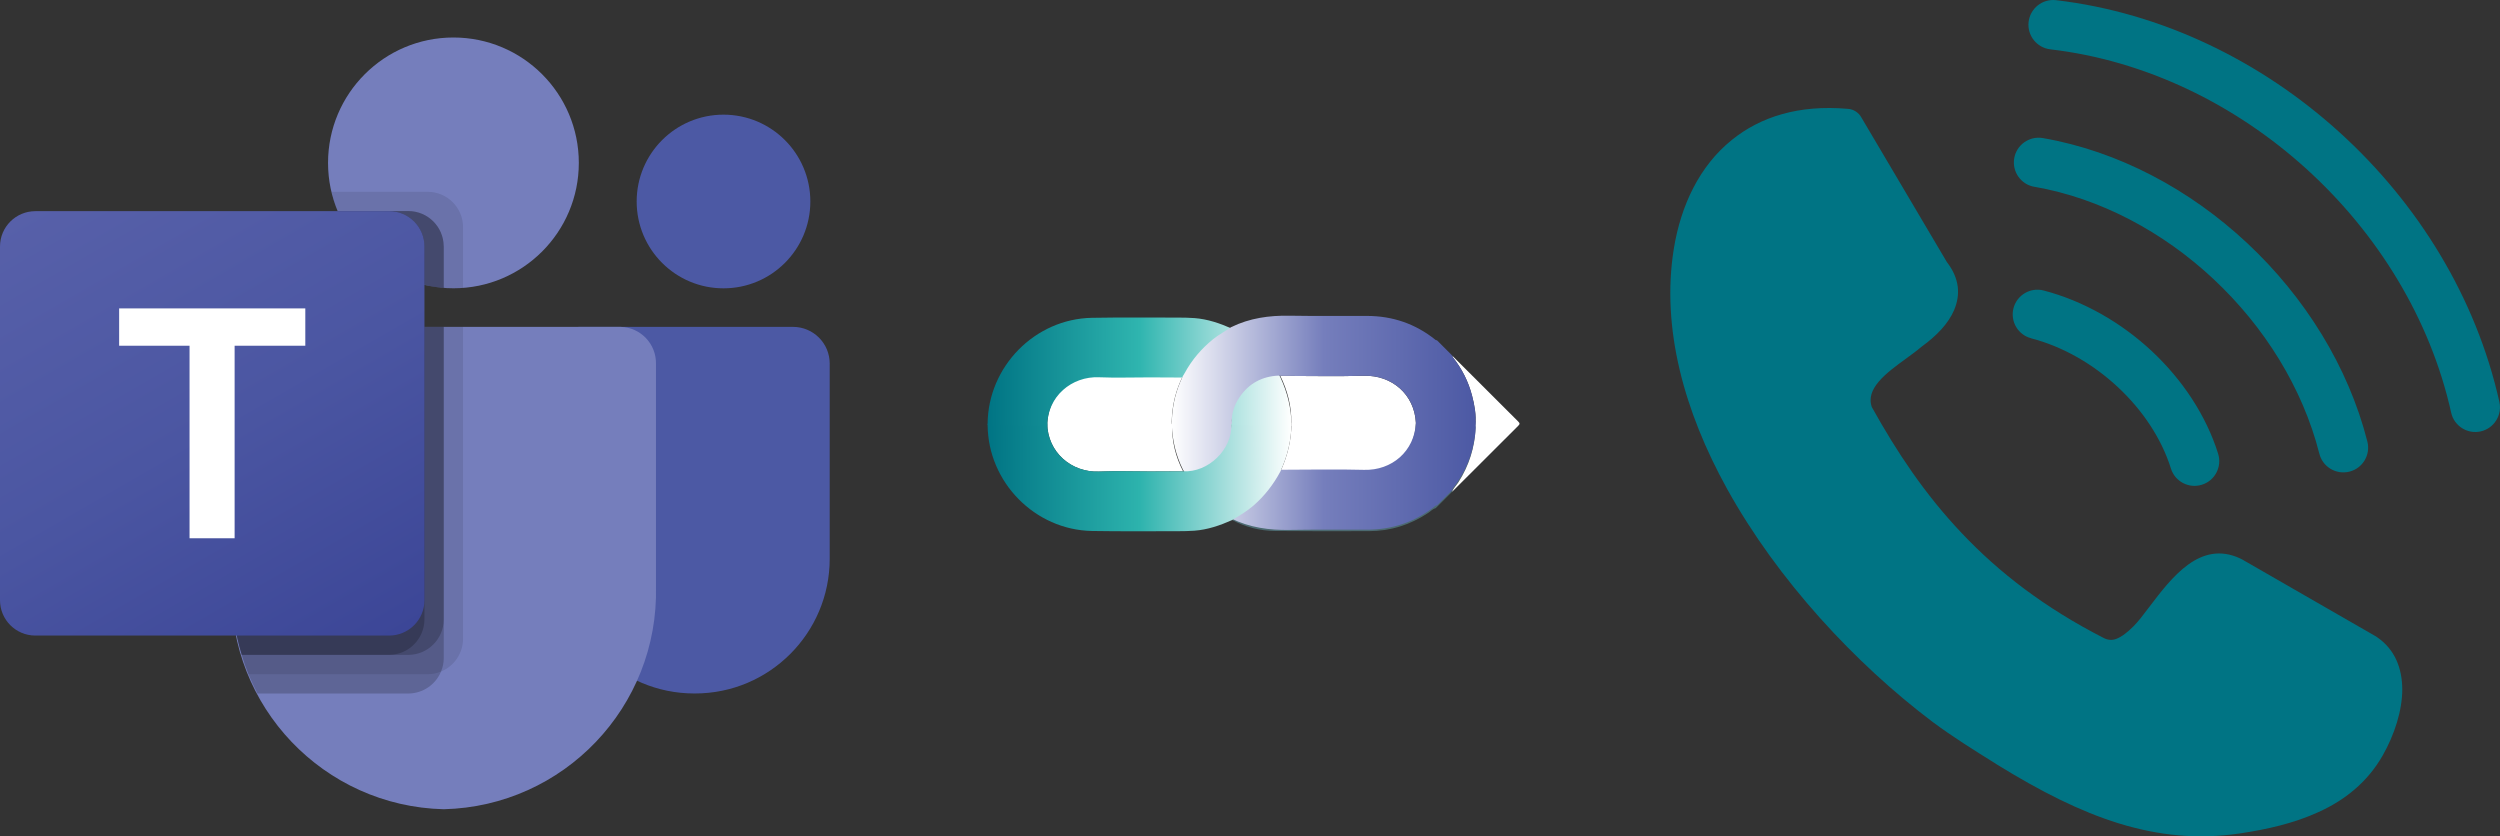<?xml version="1.0" encoding="UTF-8"?>
<svg xmlns="http://www.w3.org/2000/svg" xmlns:xlink="http://www.w3.org/1999/xlink" id="Ebene_2" viewBox="0 0 452 151.2">
  <rect x="0" y="0" width="452" height="151.2" fill="#333333" stroke="none"/>
  <defs>
    <style>.cls-1{fill:url(#Unbenannter_Verlauf_18-2);}.cls-2{fill:#007484;}.cls-3{fill:#fff;}.cls-4{fill:#4c6a70;}.cls-5{fill:#4c59a4;}.cls-6{fill:#757ebc;}.cls-7{opacity:.2;}.cls-7,.cls-8{fill:#010101;isolation:isolate;}.cls-9{fill:url(#Unbenannter_Verlauf_54);}.cls-10{fill:url(#Unbenannter_Verlauf_18);}.cls-11{fill:url(#Unbenannter_Verlauf_31);}.cls-12{fill:url(#Unbenannter_Verlauf_2);}.cls-8{opacity:.1;}</style>
    <linearGradient id="Unbenannter_Verlauf_2" x1="13.33" y1="-1530.16" x2="63.41" y2="-1443.42" gradientTransform="translate(0 1563.33)" gradientUnits="userSpaceOnUse">
      <stop offset="0" stop-color="#5760a9"></stop>
      <stop offset=".5" stop-color="#4b56a2"></stop>
      <stop offset="1" stop-color="#3c4697"></stop>
    </linearGradient>
    <linearGradient id="Unbenannter_Verlauf_18" x1="211.84" y1="85.95" x2="266.79" y2="85.95" gradientTransform="matrix(1, 0, 0, 1, 0, 0)" gradientUnits="userSpaceOnUse">
      <stop offset="0" stop-color="#fff"></stop>
      <stop offset=".5" stop-color="#757ebc"></stop>
      <stop offset="1" stop-color="#4c59a4"></stop>
    </linearGradient>
    <linearGradient id="Unbenannter_Verlauf_31" x1="178.56" y1="86.23" x2="233.5" y2="86.23" gradientTransform="matrix(1, 0, 0, 1, 0, 0)" gradientUnits="userSpaceOnUse">
      <stop offset="0" stop-color="#007484"></stop>
      <stop offset=".5" stop-color="#2db3ad"></stop>
      <stop offset="1" stop-color="#fff"></stop>
    </linearGradient>
    <linearGradient id="Unbenannter_Verlauf_54" x1="178.56" y1="67.23" x2="233.5" y2="67.23" gradientTransform="matrix(1, 0, 0, 1, 0, 0)" gradientUnits="userSpaceOnUse">
      <stop offset="0" stop-color="#007484"></stop>
      <stop offset=".5" stop-color="#2fb5af"></stop>
      <stop offset="1" stop-color="#fff"></stop>
    </linearGradient>
    <linearGradient id="Unbenannter_Verlauf_18-2" y1="66.95" y2="66.95" xlink:href="#Unbenannter_Verlauf_18"></linearGradient>
  </defs>
  <g id="Ebene_1-2">
    <g>
      <path class="cls-5" d="M104.63,59.1h38.75c3.66,0,6.63,2.97,6.63,6.63h0v35.29c0,13.45-10.91,24.36-24.36,24.36h-.12c-13.45,0-24.36-10.9-24.36-24.36h0V62.57c0-1.91,1.55-3.46,3.46-3.46h0Z"></path>
      <circle class="cls-5" cx="130.81" cy="36.43" r="15.7"></circle>
      <circle class="cls-6" cx="81.98" cy="29.45" r="22.67"></circle>
      <path class="cls-6" d="M112.21,59.1H48.25c-3.62,.09-6.48,3.09-6.39,6.71v40.25c-.51,21.71,16.67,39.72,38.37,40.25,21.7-.53,38.88-18.54,38.37-40.25v-40.25c.08-3.62-2.78-6.62-6.39-6.71Z"></path>
      <path class="cls-8" d="M83.72,59.1v56.41c-.02,2.59-1.58,4.91-3.98,5.9-.76,.32-1.58,.49-2.41,.49H44.93c-.45-1.15-.87-2.3-1.22-3.49-1.22-4-1.84-8.16-1.85-12.35v-40.26c-.08-3.61,2.77-6.61,6.38-6.7h35.48Z"></path>
      <path class="cls-7" d="M80.23,59.1v59.9c0,.83-.17,1.65-.49,2.41-.98,2.39-3.31,3.96-5.9,3.98h-27.28c-.59-1.15-1.15-2.3-1.64-3.49s-.87-2.3-1.22-3.49c-1.22-4-1.84-8.16-1.85-12.35v-40.26c-.08-3.61,2.77-6.61,6.38-6.7h31.99Z"></path>
      <path class="cls-7" d="M80.23,59.1v52.92c-.03,3.51-2.87,6.36-6.38,6.38h-30.14c-1.22-4-1.84-8.16-1.85-12.35v-40.26c-.08-3.61,2.77-6.61,6.38-6.7h31.99Z"></path>
      <path class="cls-7" d="M76.74,59.1v52.92c-.03,3.51-2.87,6.36-6.38,6.38h-26.65c-1.22-4-1.84-8.16-1.85-12.35v-40.26c-.08-3.61,2.77-6.61,6.38-6.7h28.5Z"></path>
      <path class="cls-8" d="M83.72,41.07v10.99c-.59,.03-1.15,.07-1.74,.07s-1.15-.03-1.74-.07c-1.18-.08-2.35-.26-3.49-.56-7.06-1.67-12.9-6.63-15.7-13.33-.48-1.12-.86-2.29-1.12-3.49h17.41c3.52,.01,6.37,2.86,6.38,6.38Z"></path>
      <path class="cls-7" d="M80.23,44.55v7.5c-1.18-.08-2.35-.26-3.49-.56-7.06-1.67-12.9-6.63-15.7-13.33h12.8c3.52,.01,6.37,2.86,6.38,6.38Z"></path>
      <path class="cls-7" d="M80.23,44.55v7.5c-1.18-.08-2.35-.26-3.49-.56-7.06-1.67-12.9-6.63-15.7-13.33h12.8c3.52,.01,6.37,2.86,6.38,6.38Z"></path>
      <path class="cls-7" d="M76.74,44.55v6.94c-7.06-1.67-12.9-6.63-15.7-13.33h9.31c3.52,.01,6.37,2.86,6.38,6.38Z"></path>
      <path class="cls-12" d="M6.39,38.17h63.96c3.53,0,6.39,2.86,6.39,6.39v63.96c0,3.53-2.86,6.39-6.39,6.39H6.39c-3.53,0-6.39-2.86-6.39-6.39V44.57c0-3.53,2.86-6.39,6.39-6.39Z"></path>
      <path class="cls-3" d="M55.2,62.51h-12.78v34.81h-8.15V62.51h-12.73v-6.75H55.2v6.75Z"></path>
    </g>
    <g>
      <path class="cls-4" d="M256,76.49c.24,.22,.54,.15,.82,.15,3.04,0,6.07,0,9.11,0,.28,0,.58-.08,.81,.17,.01,.16,.04,.33,.04,.49-.12,3.57-1.17,6.85-3.09,9.86-.38,.59-.91,1.08-1.16,1.76l-2.96,2.96c-.55,.13-.91,.57-1.36,.86-3.23,2.14-6.76,3.28-10.64,3.29-5.69,.02-11.39,.03-17.08-.03-2.72-.03-5.31-.71-7.74-1.98,1.33-.8,2.66-1.58,3.84-2.6,2.03-1.76,3.64-3.84,4.9-6.2,5.11,.01,10.21,.02,15.32,.03,5.31,.01,8.99-3.5,9.17-8.78Z"></path>
      <path class="cls-3" d="M262.53,88.93c.25-.68,.78-1.17,1.16-1.76,1.91-3.01,2.96-6.29,3.09-9.86,0-.16-.02-.33-.04-.49,.18-1.79-.14-3.54-.59-5.26-.66-2.56-1.83-4.87-3.47-6.94-.06-.08-.11-.15-.05-.25,3.95,3.95,7.9,7.9,11.86,11.84,.32,.32,.32,.46,0,.78-4,3.97-7.98,7.96-11.96,11.94Z"></path>
      <path class="cls-3" d="M231.5,85.23c1.27-2.73,1.97-5.6,2-8.62,0-.07-.01-.14-.02-.21,.02-2.98-.69-5.78-2-8.44,5.04,0,10.09,.12,15.13-.02,5.02-.14,9.14,3.36,9.38,8.54-.19,5.28-3.86,8.79-9.17,8.78-5.11-.01-10.21-.02-15.32-.03Z"></path>
      <path class="cls-3" d="M189.35,76.5c.13-1.93,.67-3.69,1.9-5.23,1.65-2.07,3.8-3.25,6.42-3.28,5.4-.06,10.79,0,16.19,0-1.28,2.55-1.93,5.26-2.01,8.11,0,.21-.05,.43,.06,.63-.06,3,.62,5.82,1.99,8.48-1.99,.01-3.98,.03-5.97,.03-3.07,0-6.14-.12-9.21,.02-4.93,.22-9.35-3.45-9.38-8.75Z"></path>
      <path class="cls-10" d="M222.61,93.75c3.33,1.63,6.86,2.12,10.53,2.06,4.68-.08,9.36-.03,14.04-.04,4.61-.01,8.74-1.42,12.35-4.32,.08-.06,.15-.11,.25-.06l2.85-2.85c-.06-.1-.02-.17,.05-.25,1.64-2.07,2.81-4.39,3.47-6.94,.45-1.72,.77-3.46,.59-5.26-.23,.25-.53,.17-.81,.17-3.04,0-6.07,0-9.11,0-.28,0-.58-.07-.82,.15-.24,5.18-4.37,8.68-9.38,8.54-5.04-.14-10.09-.02-15.13-.02-.12,.02-.24,.05-.35,.05-2.91-.13-5.26-1.37-6.93-3.75-1.02-1.45-1.6-3.09-1.5-4.91-.02-.04-.04-.08-.07-.12-.14,.02-.28,.06-.42,.06-3.27,0-6.53,0-9.8,0-.16,0-.33-.05-.49-.08-.11,.2-.07,.42-.06,.63,.09,2.85,.74,5.56,2.01,8.11,.11,.18,.23,.36,.33,.55,1.3,2.39,3.03,4.4,5.14,6.11,1.03,.83,2.2,1.43,3.27,2.18Z"></path>
      <path class="cls-11" d="M231.5,85.23c-1.26,2.36-2.87,4.44-4.9,6.2-1.18,1.02-2.52,1.8-3.84,2.6-2.18,.97-4.42,1.74-6.82,1.92-.98,.07-1.97,.09-2.95,.09-5.19,0-10.38,.05-15.57-.04-10.33-.19-18.8-8.84-18.86-19.18,0-.07,.01-.14,.02-.21,1-.14,2.01-.05,3.01-.06,2.58-.03,5.17-.04,7.75-.05,.02,5.3,4.45,8.97,9.38,8.75,3.06-.13,6.14-.01,9.21-.02,1.99,0,3.98-.02,5.97-.03,4.55,.29,8.93-3.97,8.73-8.5,.02-.04,.05-.08,.07-.12,3.32-.01,6.64-.02,9.96-.04,.28,0,.58,.08,.82-.14,0,.07,.02,.14,.02,.21-.02,3.02-.73,5.89-2,8.62Z"></path>
      <path class="cls-9" d="M231.5,68.23c-1.26-2.36-2.87-4.44-4.9-6.2-1.18-1.02-2.52-1.8-3.84-2.6-2.18-.97-4.42-1.74-6.82-1.92-.98-.07-1.97-.09-2.95-.09-5.19,0-10.38-.05-15.57,.04-10.33,.19-18.8,8.84-18.86,19.18,0,.07,.01,.14,.02,.21,1,.14,2.01,.05,3.01,.06,2.58,.03,5.17,.04,7.75,.05,.02-5.3,4.45-8.97,9.38-8.75,3.06,.13,6.14,.01,9.21,.02,1.99,0,3.98,.02,5.97,.03,4.55-.29,8.93,3.97,8.73,8.5,.02,.04,.05,.08,.07,.12,3.32,.01,6.64,.02,9.96,.04,.28,0,.58-.08,.82,.14,0-.07,.02-.14,.02-.21-.02-3.02-.73-5.89-2-8.62Z"></path>
      <path class="cls-1" d="M222.61,59.14c3.33-1.63,6.86-2.12,10.53-2.06,4.68,.08,9.36,.03,14.04,.04,4.61,.01,8.74,1.42,12.35,4.32,.08,.06,.15,.11,.25,.06l2.85,2.85c-.06,.1-.02,.17,.05,.25,1.64,2.07,2.81,4.39,3.47,6.94,.45,1.72,.77,3.46,.59,5.26-.23-.25-.53-.17-.81-.17-3.04,0-6.07,0-9.11,0-.28,0-.58,.07-.82-.15-.24-5.18-4.37-8.68-9.38-8.54-5.04,.14-10.09,.02-15.13,.02-.12-.02-.24-.05-.35-.05-2.91,.13-5.26,1.37-6.93,3.75-1.02,1.45-1.6,3.09-1.5,4.91-.02,.04-.04,.08-.07,.12-.14-.02-.28-.06-.42-.06-3.27,0-6.53,0-9.8,0-.16,0-.33,.05-.49,.08-.11-.2-.07-.42-.06-.63,.09-2.85,.74-5.56,2.01-8.11,.11-.18,.23-.36,.33-.55,1.3-2.39,3.03-4.4,5.14-6.11,1.03-.83,2.2-1.43,3.27-2.18Z"></path>
    </g>
    <g id="Layer_1">
      <path class="cls-2" d="M338.45,73.64c4.45,8.02,9.57,15.73,16.23,22.75,6.68,7.07,14.97,13.5,25.73,18.99,.8,.39,1.56,.39,2.23,.12,1.02-.39,2.06-1.23,3.09-2.26,.8-.79,1.78-2.06,2.82-3.45,4.13-5.44,9.25-12.19,16.48-8.82,.16,.07,.28,.16,.44,.23l24.11,13.87c.06,.04,.16,.12,.23,.16,3.18,2.19,4.49,5.56,4.52,9.38,0,3.89-1.43,8.26-3.53,11.96-2.78,4.87-6.87,8.1-11.59,10.24-4.49,2.07-9.49,3.17-14.29,3.88-7.54,1.11-14.61,.4-21.83-1.82-7.07-2.19-14.18-5.8-21.96-10.6l-.58-.37c-3.56-2.22-7.42-4.61-11.19-7.42-13.85-10.45-27.95-25.54-37.13-42.14-7.7-13.94-11.91-28.98-9.61-43.33,1.27-7.86,4.64-15.01,10.52-19.73,5.12-4.13,12.03-6.39,20.97-5.6,1.03,.07,1.94,.67,2.42,1.55l15.45,26.13c2.26,2.93,2.54,5.83,1.31,8.73-1.03,2.39-3.09,4.58-5.92,6.63-.83,.71-1.82,1.43-2.86,2.19-3.46,2.51-7.38,5.4-6.04,8.81l-.04-.09Zm28.79-12.48c-2.39-.61-3.82-3.06-3.2-5.44s3.06-3.82,5.44-3.2c7.24,1.89,14.04,5.81,19.55,10.95,5.54,5.17,9.84,11.64,12.01,18.57,.73,2.36-.58,4.87-2.94,5.6-2.36,.74-4.87-.58-5.6-2.94-1.7-5.42-5.12-10.54-9.56-14.68-4.47-4.18-9.94-7.35-15.7-8.85h0Zm.59-27.38c-2.44-.41-4.07-2.73-3.66-5.16,.41-2.43,2.73-4.07,5.16-3.66,13.64,2.36,26.6,9.29,36.98,19.01,10.39,9.72,18.25,22.27,21.71,35.86,.61,2.4-.84,4.84-3.24,5.44s-4.84-.84-5.44-3.24c-3.04-11.95-9.97-23-19.12-31.56-9.13-8.55-20.49-14.63-32.4-16.7h0Zm2.88-24.86c-2.45-.28-4.22-2.5-3.94-4.95,.28-2.45,2.5-4.22,4.95-3.94,19.09,2.24,37.03,10.99,51.23,23.86,14.24,12.9,24.75,29.97,28.94,48.79,.53,2.4-.99,4.79-3.4,5.32-2.4,.53-4.79-.99-5.32-3.4-3.78-16.96-13.3-32.4-26.21-44.1-12.85-11.65-29.06-19.57-46.26-21.58Z"></path>
    </g>
  </g>
</svg>

